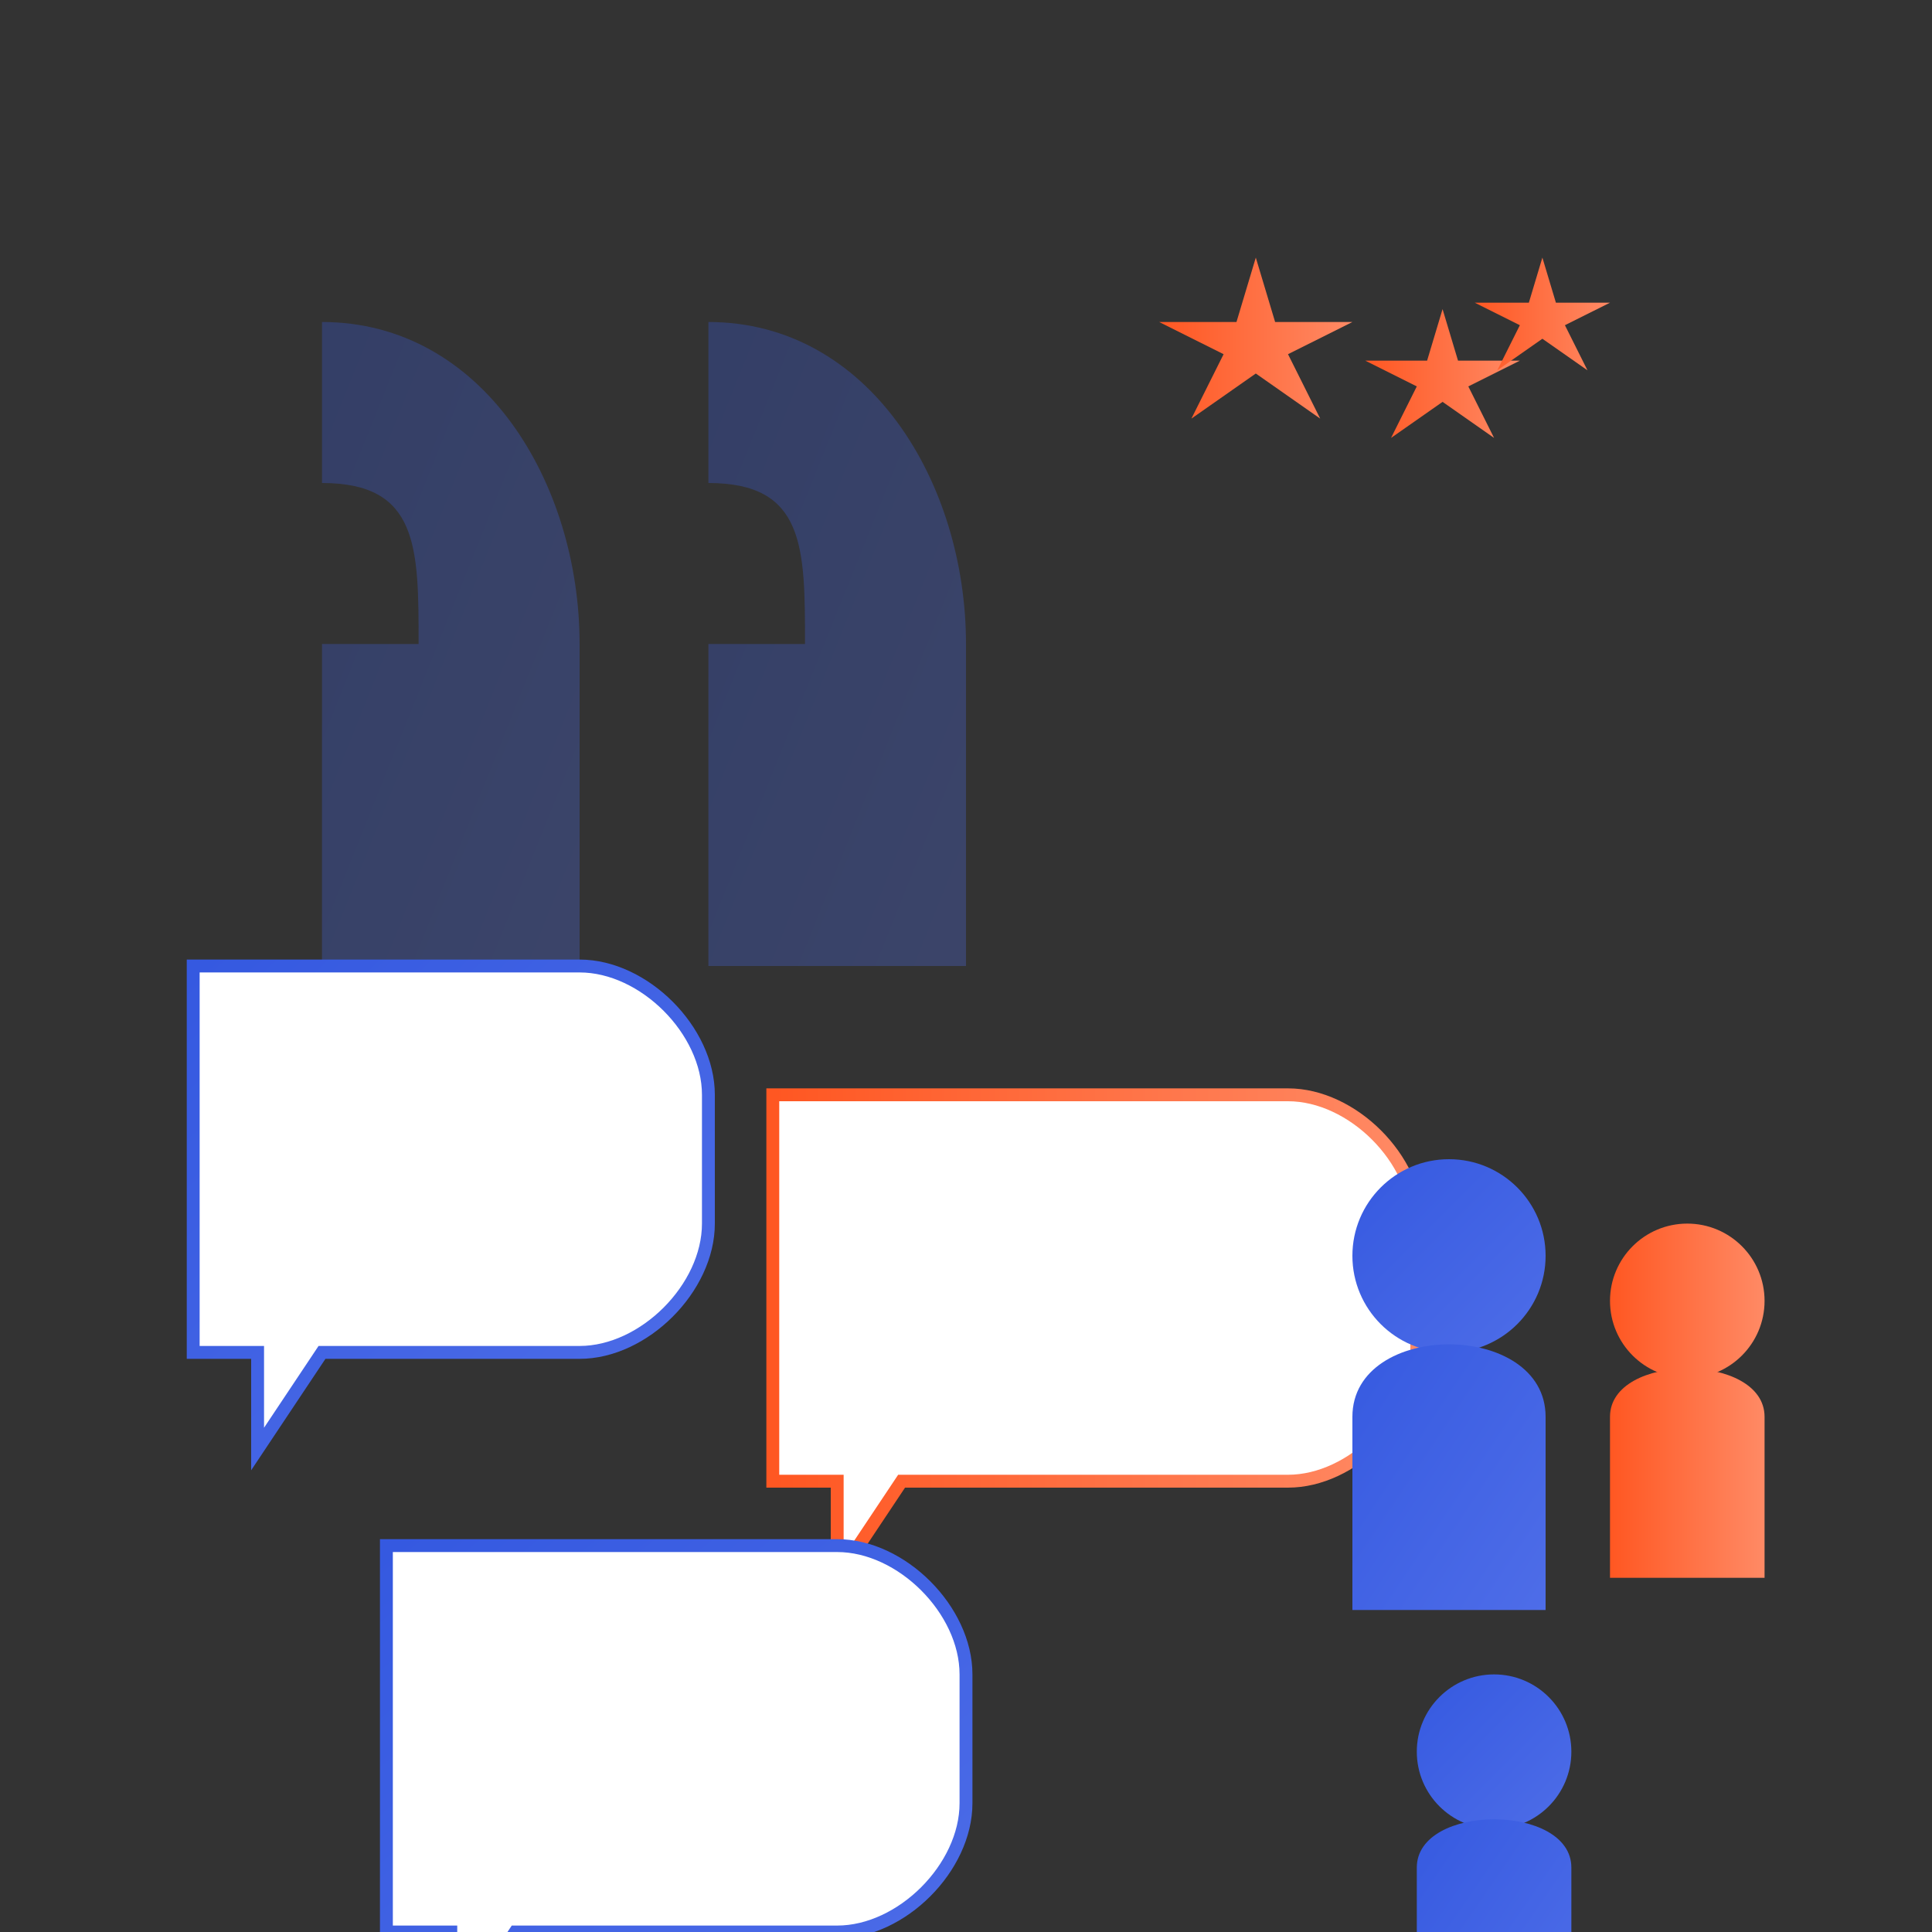 <svg xmlns="http://www.w3.org/2000/svg" width="300" height="300" viewBox="0 0 300 300">
  <rect x="0" y="0" width="300" height="300" fill="#333333" stroke="none"/>
  <defs>
    <linearGradient id="blue-gradient" x1="0%" y1="0%" x2="100%" y2="100%">
      <stop offset="0%" stop-color="#3559e0" />
      <stop offset="100%" stop-color="#4e6de8" />
    </linearGradient>
    <linearGradient id="orange-gradient" x1="0%" y1="0%" x2="100%" y2="0%">
      <stop offset="0%" stop-color="#ff5722" />
      <stop offset="100%" stop-color="#ff8a65" />
    </linearGradient>
  </defs>
  
  <!-- Large Quote Marks -->
  <g transform="translate(50, 50)" fill="url(#blue-gradient)" opacity="0.3">
    <path d="M0,100 L40,100 L40,50 C40,25 25,0 0,0 L0,25 C15,25 15,35 15,50 L0,50 L0,100 Z" />
    <path d="M60,100 L100,100 L100,50 C100,25 85,0 60,0 L60,25 C75,25 75,35 75,50 L60,50 L60,100 Z" />
  </g>
  
  <!-- Stylized stars -->
  <g transform="translate(180, 40)" fill="url(#orange-gradient)">
    <polygon points="15,0 18,10 30,10 20,15 25,25 15,18 5,25 10,15 0,10 12,10" />
    <polygon points="55,10 58,20 70,20 60,25 65,35 55,28 45,35 50,25 40,20 52,20" transform="scale(0.8)" />
    <polygon points="85,0 88,10 100,10 90,15 95,25 85,18 75,25 80,15 70,10 82,10" transform="scale(0.7)" />
  </g>
  
  <!-- Stylized speech bubbles -->
  <g transform="translate(30, 150)">
    <!-- Bubble 1 -->
    <g transform="translate(0, 0)">
      <path d="M0,0 L60,0 C70,0 80,10 80,20 L80,40 C80,50 70,60 60,60 L20,60 L10,75 L10,60 L0,60 Z" fill="white" stroke="url(#blue-gradient)" stroke-width="2" />
      <line x1="20" y1="20" x2="60" y2="20" stroke="url(#blue-gradient)" stroke-width="2" />
      <line x1="20" y1="30" x2="50" y2="30" stroke="url(#blue-gradient)" stroke-width="2" />
      <line x1="20" y1="40" x2="40" y2="40" stroke="url(#blue-gradient)" stroke-width="2" />
    </g>
    
    <!-- Bubble 2 -->
    <g transform="translate(90, 20)">
      <path d="M0,0 L80,0 C90,0 100,10 100,20 L100,40 C100,50 90,60 80,60 L20,60 L10,75 L10,60 L0,60 Z" fill="white" stroke="url(#orange-gradient)" stroke-width="2" />
      <line x1="20" y1="20" x2="80" y2="20" stroke="url(#orange-gradient)" stroke-width="2" />
      <line x1="20" y1="30" x2="70" y2="30" stroke="url(#orange-gradient)" stroke-width="2" />
      <line x1="20" y1="40" x2="60" y2="40" stroke="url(#orange-gradient)" stroke-width="2" />
    </g>
    
    <!-- Bubble 3 -->
    <g transform="translate(30, 90)">
      <path d="M0,0 L70,0 C80,0 90,10 90,20 L90,40 C90,50 80,60 70,60 L20,60 L10,75 L10,60 L0,60 Z" fill="white" stroke="url(#blue-gradient)" stroke-width="2" />
      <line x1="20" y1="20" x2="70" y2="20" stroke="url(#blue-gradient)" stroke-width="2" />
      <line x1="20" y1="30" x2="60" y2="30" stroke="url(#blue-gradient)" stroke-width="2" />
      <line x1="20" y1="40" x2="50" y2="40" stroke="url(#blue-gradient)" stroke-width="2" />
    </g>
  </g>
  
  <!-- Stylized people silhouettes -->
  <g transform="translate(210, 180)">
    <!-- Person 1 -->
    <g transform="translate(0, 0)">
      <circle cx="15" cy="15" r="15" fill="url(#blue-gradient)" />
      <path d="M0,40 C0,25 30,25 30,40 L30,70 L0,70 Z" fill="url(#blue-gradient)" />
    </g>
    
    <!-- Person 2 -->
    <g transform="translate(40, 10)">
      <circle cx="12" cy="12" r="12" fill="url(#orange-gradient)" />
      <path d="M0,30 C0,20 24,20 24,30 L24,55 L0,55 Z" fill="url(#orange-gradient)" />
    </g>
    
    <!-- Person 3 -->
    <g transform="translate(10, 80)">
      <circle cx="12" cy="12" r="12" fill="url(#blue-gradient)" />
      <path d="M0,30 C0,20 24,20 24,30 L24,55 L0,55 Z" fill="url(#blue-gradient)" />
    </g>
  </g>
</svg>
